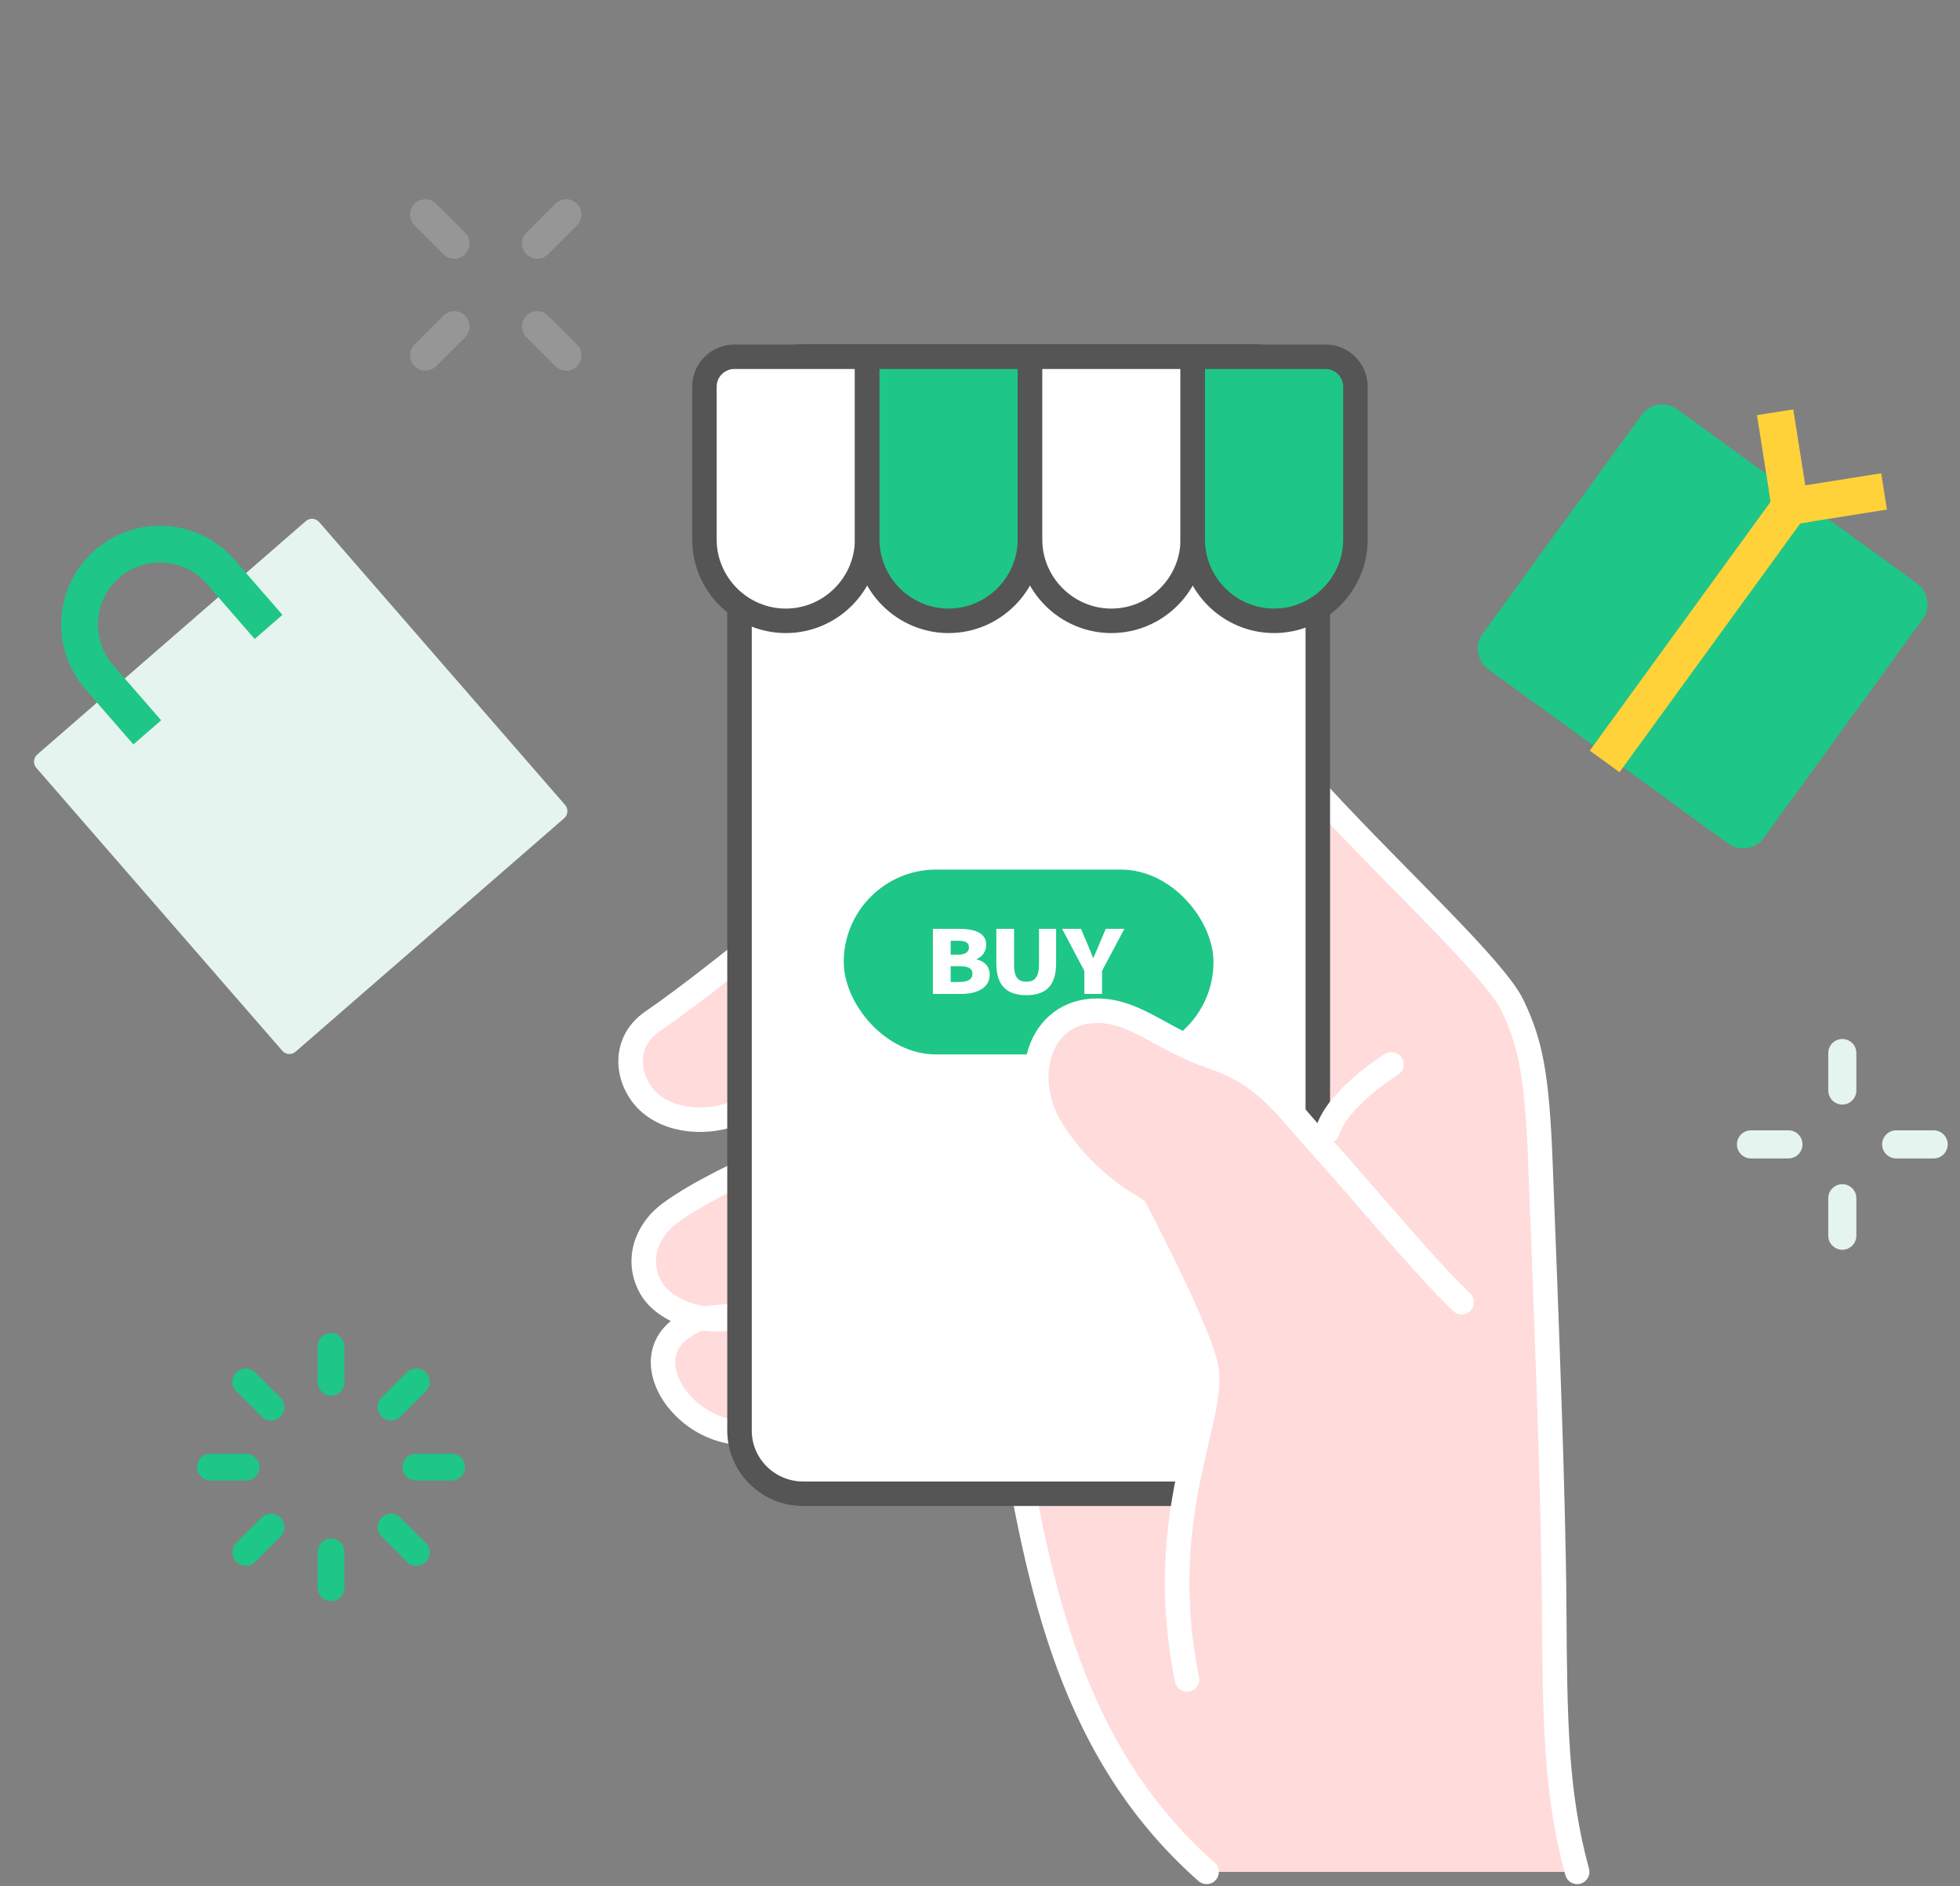 <svg width="80" height="77" viewBox="0 0 80 77" fill="none" xmlns="http://www.w3.org/2000/svg">
<rect x="0" y="0" width="80" height="77" fill="#808080" stroke="none"/>
<path d="M41.139 57.315C42.276 63.816 43.345 71.213 49.249 76.415H64.374C63.5 73.219 63.465 70.271 63.436 65.579C63.409 61.21 63.122 53.858 62.875 47.498C62.736 43.902 62.478 42.598 61.736 41.048C61.015 39.544 57.054 35.913 53.907 32.509L41.139 30.274C41.139 30.274 31.108 38.282 30.695 38.61C30.283 38.938 28.036 40.741 26.634 41.696C25.306 42.601 25.604 44.252 26.556 45.05C27.55 45.884 29.229 45.895 30.376 45.266L36.197 42.483C36.197 42.483 40.141 43.355 31.838 47.181C30.376 47.768 28.419 48.728 27.355 49.518C26.29 50.305 25.977 51.55 26.575 52.583C27.172 53.615 29.004 54.178 30.342 53.663L28.467 53.855C27.945 54.095 27.384 54.431 27.159 55.05C26.893 55.781 27.218 56.589 27.655 57.134C28.644 58.369 30.259 58.819 31.682 58.257L41.217 54.84C41.217 54.84 40.857 55.677 41.144 57.315H41.139Z" fill="#FFDBDB"/>
<path d="M49.249 76.415C43.345 71.213 42.276 63.816 41.139 57.315H41.144C40.857 55.677 41.217 54.84 41.217 54.84L31.682 58.257C30.259 58.819 28.644 58.369 27.655 57.134C27.218 56.589 26.893 55.781 27.159 55.05C27.384 54.431 27.945 54.095 28.467 53.855L30.342 53.663C29.004 54.178 27.172 53.615 26.575 52.583C25.977 51.55 26.29 50.305 27.355 49.518C28.419 48.728 30.376 47.768 31.838 47.181C40.141 43.355 36.197 42.483 36.197 42.483L30.376 45.266C29.229 45.895 27.55 45.884 26.556 45.05C25.604 44.252 25.306 42.601 26.634 41.696C28.036 40.741 30.283 38.938 30.695 38.61C31.108 38.282 41.139 30.274 41.139 30.274L53.907 32.509C57.054 35.913 61.015 39.544 61.736 41.048C62.478 42.598 62.736 43.902 62.875 47.498C63.122 53.858 63.409 61.21 63.436 65.579C63.465 70.271 63.5 73.219 64.374 76.415" stroke="white" stroke-linecap="round" stroke-linejoin="round"/>
<path d="M51.188 14.555H32.784C31.348 14.555 30.184 15.711 30.184 17.137V58.397C30.184 59.823 31.348 60.979 32.784 60.979H51.188C52.624 60.979 53.788 59.823 53.788 58.397V17.137C53.788 15.711 52.624 14.555 51.188 14.555Z" fill="white" stroke="#555555" stroke-linecap="round" stroke-linejoin="round"/>
<path d="M28.752 15.786V22.023C28.752 23.849 30.247 25.344 32.073 25.344C33.898 25.344 35.393 23.849 35.393 22.023V14.563H29.975C29.3 14.563 28.752 15.111 28.752 15.786Z" fill="white" stroke="#555555" stroke-linejoin="round"/>
<path d="M35.397 14.563V22.023C35.397 23.849 36.892 25.344 38.718 25.344C40.543 25.344 42.038 23.849 42.038 22.023V14.563H35.397Z" fill="#1EC687" stroke="#555555" stroke-linecap="round" stroke-linejoin="round"/>
<path d="M42.042 14.563V22.023C42.042 23.849 43.537 25.344 45.362 25.344C47.188 25.344 48.683 23.849 48.683 22.023V14.563H42.038H42.042Z" fill="white" stroke="#555555" stroke-linejoin="round"/>
<path d="M48.683 14.563V22.023C48.683 23.849 50.178 25.344 52.004 25.344C53.829 25.344 55.324 23.849 55.324 22.023V15.786C55.324 15.111 54.776 14.563 54.101 14.563H48.679H48.683Z" fill="#1EC687" stroke="#555555" stroke-linecap="round" stroke-linejoin="round"/>
<rect x="34.439" y="35.499" width="15.091" height="7.546" rx="3.773" fill="#1EC687"/>
<path fill-rule="evenodd" clip-rule="evenodd" d="M39.216 40.577C39.873 40.577 40.396 40.334 40.396 39.79C40.396 39.436 40.165 39.236 39.861 39.165L39.861 39.15C40.104 39.068 40.254 38.811 40.254 38.575C40.254 38.064 39.755 37.917 39.131 37.917H38.077L38.077 40.577H39.216ZM39.103 38.972L38.803 38.972L38.803 38.404L39.103 38.404C39.407 38.404 39.549 38.482 39.549 38.672C39.549 38.854 39.411 38.972 39.103 38.972ZM38.803 40.087H39.164C39.512 40.087 39.691 39.976 39.691 39.747C39.691 39.529 39.516 39.443 39.164 39.443H38.803L38.803 40.087ZM41.894 40.627C42.7 40.627 43.107 40.223 43.107 39.325L43.107 37.917H42.407L42.407 39.393C42.407 39.897 42.224 40.076 41.894 40.076C41.561 40.076 41.39 39.897 41.39 39.393L41.39 37.917H40.666L40.666 39.325C40.666 40.223 41.085 40.627 41.894 40.627ZM44.981 39.636L44.981 40.577L44.259 40.577L44.259 39.636L43.351 37.917H44.121L44.373 38.507C44.431 38.651 44.487 38.787 44.545 38.929C44.568 38.985 44.592 39.042 44.616 39.1H44.632C44.693 38.953 44.751 38.816 44.811 38.677C44.835 38.621 44.859 38.565 44.883 38.507L45.135 37.917H45.893L44.981 39.636Z" fill="white"/>
<path d="M54.191 46.168C54.602 44.809 56.794 43.45 56.794 43.45L54.191 46.168Z" fill="white"/>
<path d="M54.191 46.168C54.602 44.809 56.794 43.45 56.794 43.45" stroke="white" stroke-linecap="round" stroke-linejoin="round"/>
<path d="M59.661 53.162C58.104 51.672 55.563 48.585 53.969 46.827C52.376 45.068 51.684 43.888 49.464 43.135C47.416 42.442 46.395 41.279 44.81 41.26C42.379 41.233 41.542 44.117 43.053 46.31C43.889 47.57 45.015 48.616 46.338 49.36C46.338 49.36 48.911 54.252 49.223 55.785C49.65 57.87 47.09 61.814 48.448 68.56" fill="#FFDBDB"/>
<path d="M59.661 53.162C58.104 51.672 55.563 48.585 53.969 46.827C52.376 45.068 51.684 43.888 49.464 43.135C47.416 42.442 46.395 41.279 44.81 41.26C42.379 41.233 41.542 44.117 43.053 46.31C43.889 47.57 45.015 48.616 46.338 49.36C46.338 49.36 48.911 54.252 49.223 55.785C49.65 57.87 47.09 61.814 48.448 68.56" stroke="white" stroke-linecap="round" stroke-linejoin="round"/>
<g opacity="0.3">
<path fill-rule="evenodd" clip-rule="evenodd" d="M23.551 8.316C23.795 8.56 23.795 8.956 23.551 9.2L22.372 10.379C22.128 10.623 21.732 10.623 21.488 10.379C21.244 10.135 21.244 9.739 21.488 9.495L22.667 8.316C22.911 8.071 23.307 8.071 23.551 8.316Z" fill="#C8C8C8"/>
<path fill-rule="evenodd" clip-rule="evenodd" d="M23.551 14.947C23.307 15.191 22.911 15.191 22.667 14.947L21.488 13.768C21.244 13.524 21.244 13.128 21.488 12.884C21.732 12.64 22.128 12.64 22.372 12.884L23.551 14.063C23.795 14.307 23.795 14.703 23.551 14.947Z" fill="#C8C8C8"/>
<path fill-rule="evenodd" clip-rule="evenodd" d="M16.919 14.947C16.675 14.703 16.675 14.307 16.919 14.063L18.098 12.884C18.343 12.64 18.738 12.64 18.983 12.884C19.227 13.128 19.227 13.524 18.983 13.768L17.804 14.947C17.559 15.191 17.164 15.191 16.919 14.947Z" fill="#C8C8C8"/>
<path fill-rule="evenodd" clip-rule="evenodd" d="M16.919 8.316C17.164 8.072 17.559 8.072 17.804 8.316L18.983 9.495C19.227 9.739 19.227 10.135 18.983 10.379C18.738 10.623 18.343 10.623 18.098 10.379L16.919 9.2C16.675 8.956 16.675 8.56 16.919 8.316Z" fill="#C8C8C8"/>
</g>
<path fill-rule="evenodd" clip-rule="evenodd" d="M13.512 54.421C13.815 54.421 14.059 54.666 14.059 54.968V56.427C14.059 56.729 13.815 56.974 13.512 56.974C13.21 56.974 12.965 56.729 12.965 56.427V54.968C12.965 54.666 13.21 54.421 13.512 54.421Z" fill="#1EC687"/>
<path fill-rule="evenodd" clip-rule="evenodd" d="M17.381 56.023C17.594 56.237 17.594 56.583 17.381 56.797L16.349 57.828C16.136 58.042 15.789 58.042 15.576 57.828C15.362 57.615 15.362 57.268 15.576 57.055L16.607 56.023C16.821 55.809 17.167 55.809 17.381 56.023Z" fill="#1EC687"/>
<path fill-rule="evenodd" clip-rule="evenodd" d="M18.983 59.891C18.983 60.194 18.738 60.438 18.436 60.438H16.977C16.675 60.438 16.43 60.194 16.43 59.891C16.43 59.589 16.675 59.344 16.977 59.344H18.436C18.738 59.344 18.983 59.589 18.983 59.891Z" fill="#1EC687"/>
<path fill-rule="evenodd" clip-rule="evenodd" d="M17.381 63.76C17.167 63.973 16.821 63.973 16.607 63.76L15.575 62.728C15.362 62.514 15.362 62.168 15.575 61.955C15.789 61.741 16.136 61.741 16.349 61.955L17.381 62.986C17.594 63.2 17.594 63.546 17.381 63.76Z" fill="#1EC687"/>
<path fill-rule="evenodd" clip-rule="evenodd" d="M13.512 65.362C13.21 65.362 12.965 65.117 12.965 64.815V63.356C12.965 63.054 13.21 62.809 13.512 62.809C13.815 62.809 14.059 63.054 14.059 63.356V64.815C14.059 65.117 13.815 65.362 13.512 65.362Z" fill="#1EC687"/>
<path fill-rule="evenodd" clip-rule="evenodd" d="M9.644 63.76C9.43 63.546 9.43 63.2 9.644 62.986L10.676 61.955C10.889 61.741 11.236 61.741 11.449 61.955C11.663 62.168 11.663 62.514 11.449 62.728L10.418 63.76C10.204 63.973 9.858 63.973 9.644 63.76Z" fill="#1EC687"/>
<path fill-rule="evenodd" clip-rule="evenodd" d="M8.042 59.891C8.042 59.589 8.287 59.344 8.589 59.344H10.048C10.35 59.344 10.595 59.589 10.595 59.891C10.595 60.194 10.35 60.438 10.048 60.438H8.589C8.287 60.438 8.042 60.194 8.042 59.891Z" fill="#1EC687"/>
<path fill-rule="evenodd" clip-rule="evenodd" d="M9.644 56.023C9.858 55.809 10.204 55.809 10.418 56.023L11.449 57.055C11.663 57.268 11.663 57.615 11.449 57.828C11.236 58.042 10.889 58.042 10.676 57.828L9.644 56.797C9.43 56.583 9.43 56.237 9.644 56.023Z" fill="#1EC687"/>
<path d="M12.482 21.273L1.52 30.802C1.36 30.942 1.343 31.186 1.482 31.346L11.521 42.895C11.661 43.056 11.905 43.073 12.065 42.933L23.027 33.404C23.188 33.264 23.205 33.021 23.065 32.86L13.026 21.311C12.886 21.151 12.643 21.134 12.482 21.273Z" fill="#E5F4EE"/>
<path d="M6.01 29.897L4.053 27.647C2.865 26.279 3.009 24.205 4.376 23.017C5.743 21.829 7.816 21.974 9.005 23.342L10.961 25.593" stroke="#1EC687" stroke-width="1.5" stroke-linejoin="round"/>
<path d="M77.954 24.226L68.164 17.113C67.923 16.938 67.585 16.992 67.41 17.233L60.921 26.164C60.746 26.405 60.799 26.743 61.04 26.918L70.83 34.031C71.071 34.206 71.409 34.153 71.584 33.911L78.073 24.98C78.248 24.739 78.195 24.401 77.954 24.226Z" fill="#1EC687" stroke="#1EC687" stroke-linecap="round" stroke-linejoin="round"/>
<path d="M73.06 20.671L65.937 30.476" stroke="#FFD23A" stroke-width="1.5" stroke-miterlimit="10" stroke-linecap="square"/>
<path d="M72.571 17.571L73.061 20.671" stroke="#FFD23A" stroke-width="1.5" stroke-miterlimit="10" stroke-linecap="square"/>
<path d="M76.16 20.179L73.06 20.671" stroke="#FFD23A" stroke-width="1.5" stroke-miterlimit="10" stroke-linecap="square"/>
<path fill-rule="evenodd" clip-rule="evenodd" d="M75.197 42.415C75.514 42.415 75.77 42.672 75.77 42.989V44.518C75.77 44.835 75.514 45.092 75.197 45.092C74.88 45.092 74.623 44.835 74.623 44.518V42.989C74.623 42.672 74.88 42.415 75.197 42.415Z" fill="#E5F4EE"/>
<path fill-rule="evenodd" clip-rule="evenodd" d="M79.499 46.717C79.499 47.034 79.242 47.291 78.925 47.291H77.396C77.079 47.291 76.822 47.034 76.822 46.717C76.822 46.4 77.079 46.143 77.396 46.143H78.925C79.242 46.143 79.499 46.4 79.499 46.717Z" fill="#E5F4EE"/>
<path fill-rule="evenodd" clip-rule="evenodd" d="M75.197 51.019C74.88 51.019 74.623 50.762 74.623 50.445V48.916C74.623 48.599 74.88 48.342 75.197 48.342C75.514 48.342 75.77 48.599 75.77 48.916V50.445C75.77 50.762 75.514 51.019 75.197 51.019Z" fill="#E5F4EE"/>
<path fill-rule="evenodd" clip-rule="evenodd" d="M70.895 46.717C70.895 46.4 71.152 46.143 71.469 46.143H72.998C73.315 46.143 73.572 46.4 73.572 46.717C73.572 47.034 73.315 47.291 72.998 47.291H71.469C71.152 47.291 70.895 47.034 70.895 46.717Z" fill="#E5F4EE"/>
</svg>
